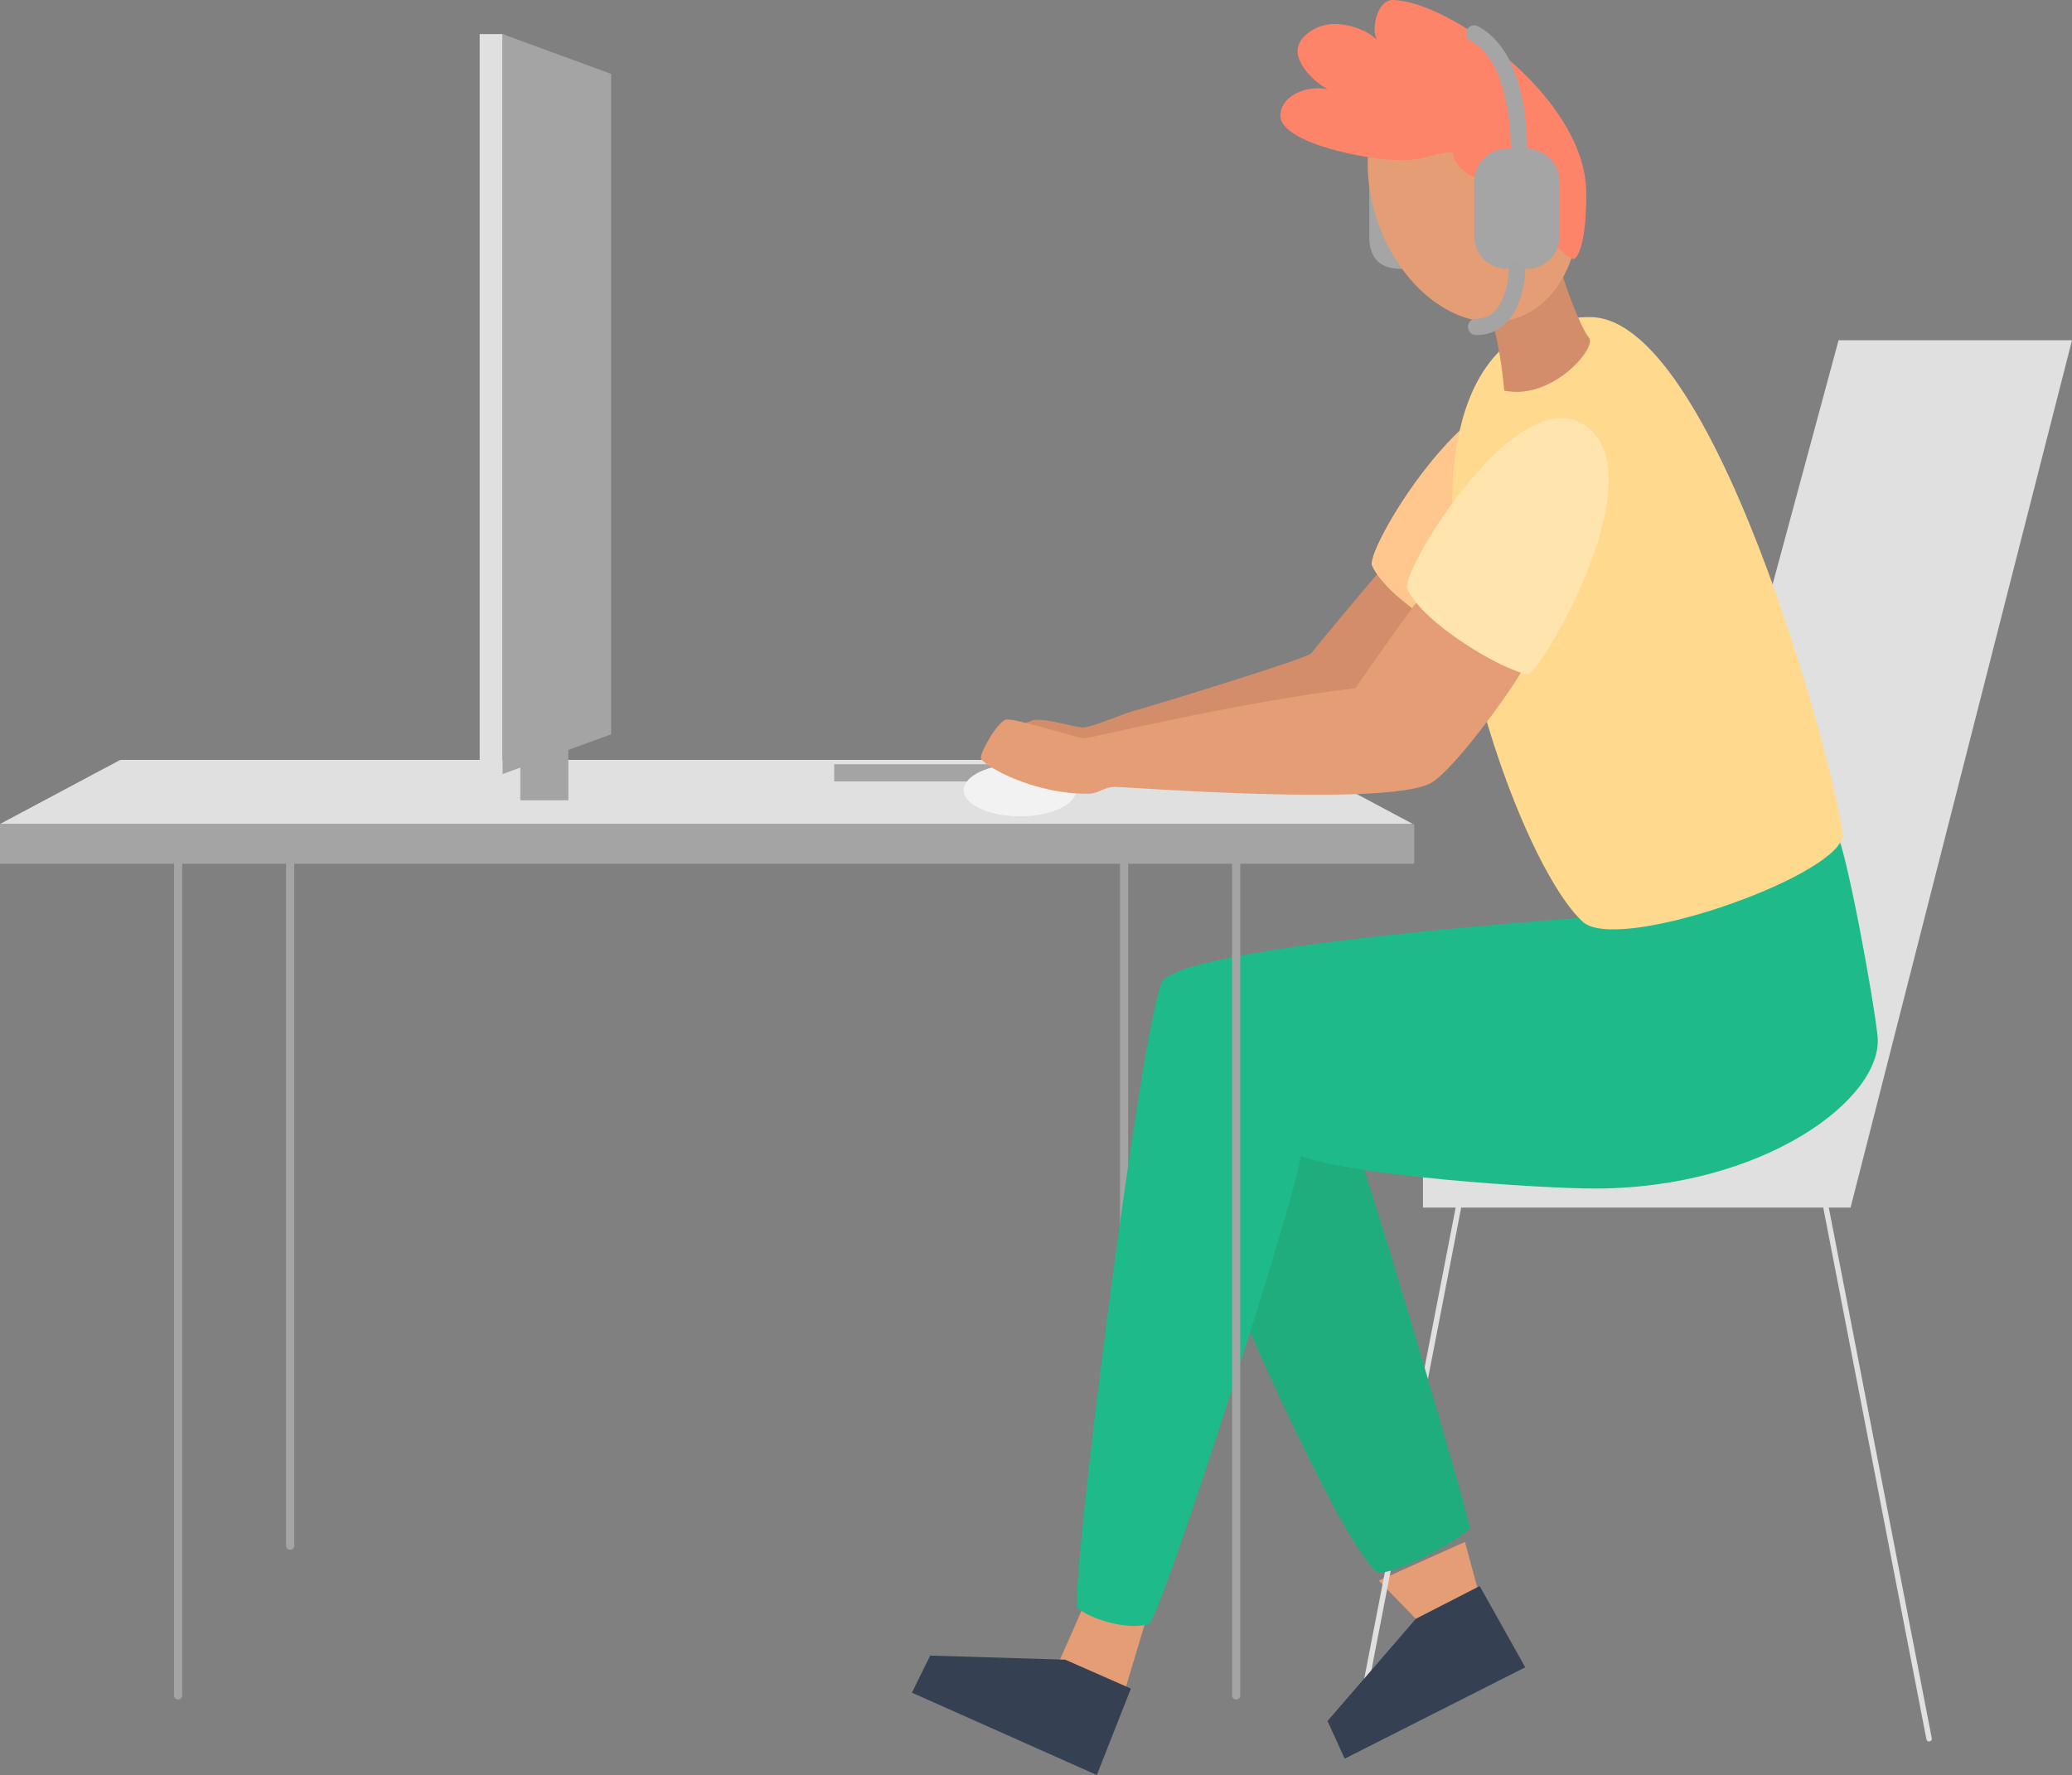 <?xml version="1.0" encoding="UTF-8"?> <svg xmlns="http://www.w3.org/2000/svg" viewBox="0 0 759.8 651"><rect x="0" y="0" width="759.8" height="651" fill="#808080" stroke="none"/> <defs> <style>.cls-1,.cls-16,.cls-17,.cls-5{fill:none;stroke-linecap:round;stroke-linejoin:round;}.cls-1,.cls-17{stroke:#a4a4a4;}.cls-1{stroke-width:3px;}.cls-2{fill:#a5a5a5;}.cls-3{fill:#e49d75;}.cls-4{fill:#d38d6a;}.cls-5{stroke:#e0e0e0;stroke-width:2px;}.cls-6{fill:#e0e0e0;}.cls-7{fill:#1fad7e;}.cls-8{fill:#1eba8a;}.cls-9{fill:#ffc78e;}.cls-10{fill:#ffd98e;}.cls-11{fill:#354052;}.cls-12{fill:#fd8369;}.cls-13{fill:#a4a4a4;}.cls-14{fill:#f2f2f2;}.cls-15{fill:#ffe4ad;}.cls-16{stroke:#a5a5a5;}.cls-16,.cls-17{stroke-width:6px;}</style> </defs> <title>Asset 202</title> <g id="Layer_2" data-name="Layer 2"> <g id="Layer_1-2" data-name="Layer 1"> <g id="vector"> <line class="cls-1" x1="412.2" y1="316.8" x2="412.2" y2="566.9"></line> <path class="cls-2" d="M514.1,54.6h7.3a12,12,0,0,1,12,12v20a12,12,0,0,1-12,12h-7.3c-6.6,0-12-2.4-12-12v-20A12,12,0,0,1,514.1,54.6Z"></path> <path class="cls-3" d="M397.1,589.5c-1.1,2.8-8.7,19.8-8.7,19.8l24.5,9.3,7.3-24.3Z"></path> <polygon class="cls-3" points="537.2 565.5 542.2 584 520.2 594.8 505.6 579.7 537.2 565.5"></polygon> <path class="cls-4" d="M505.6,209.8c-2.5,2.9-23.3,27.8-24.8,29.8s-62.4,20.5-65.6,21.3-14.8,5.9-18,5.9-13.7-3.5-18-2.7-18.1,8.8-16.8,12,150.2-7.5,150.2-7.5l16.2-50.5Z"></path> <line class="cls-5" x1="534.8" y1="442.9" x2="497" y2="637.7"></line> <polygon class="cls-6" points="674.2 124.8 759.8 124.8 678.6 442.9 521.8 442.9 521.8 422.2 609.6 363.9 674.2 124.8"></polygon> <path class="cls-7" d="M497,419.9c4.3,8.9,41,133.4,42,140.6-4.7,4.9-24.9,15.8-33.6,16.5-14.6-11.5-55.7-108.4-55.7-108.4S463.7,388.3,497,419.9Z"></path> <path class="cls-8" d="M673.5,306c3.2,3.8,13.5,59.6,15,74,2.3,22.7-41.6,55.9-103.7,55.9-20.5,0-88.3-4.6-107.8-11.9-1,12.3-50.1,166.1-55.7,171.7-9.1,2.4-22.7-2.6-26.1-6s23.5-215.9,31-229.6,160.7-24,160.7-24Z"></path> <path class="cls-9" d="M567.2,146.8c28.8,16.8-14.3,90.1-19.7,92-8.7-1-38.9-18.6-44.5-31.6C501.8,199.1,542.6,132.4,567.2,146.8Z"></path> <path class="cls-10" d="M583.1,116.3c48.1,0,94.4,183.6,92.5,190.9-3.9,15.1-82.7,42.6-95.3,30.8C548.3,308.1,489.4,116.3,583.1,116.3Z"></path> <line class="cls-5" x1="669.6" y1="442.9" x2="707.4" y2="637.7"></line> <polygon class="cls-11" points="414.7 619.3 402.2 651 334.4 620.8 341.1 607.2 390.6 608.7 414.7 619.3"></polygon> <polygon class="cls-11" points="542.6 581.7 559.3 611.5 493.1 645 486.8 631.2 519.2 593.7 542.6 581.7"></polygon> <path class="cls-4" d="M571.7,96.1c1.1,6.1,8,24.4,11,27.8s-13.2,23-31.1,19.4c-.5-6.2-2.7-23.6-5.5-26.5S571.7,96.1,571.7,96.1Z"></path> <ellipse class="cls-3" cx="540.21" cy="68.72" rx="37.2" ry="50.5" transform="translate(5.33 170.96) rotate(-18.07)"></ellipse> <path class="cls-12" d="M510.6,0c19.9,0,71.1,35.4,71.1,71,0,19.1-3.4,24-4.7,24s-13.6-9.6-13.6-16.5-2.4-17.1-4.8-17.1c-4,0-4.6,4.4-14.7,4.4-3.8,0-11.1-4.6-11.1-9.9-8.2.1-8.2,2.8-19.4,2.8-12.7,0-43.9-6.4-43.9-16.3,0-6.7,8.7-11.3,17.3-9.7-5.8-3.1-11-9.5-11-13.8,0-5.9,7.5-10.1,13.3-10.1,6.9,0,12.8,2.9,15.8,5.7C502.7,10.8,505,0,510.6,0Z"></path> <circle class="cls-3" cx="557" cy="71.5" r="10.3"></circle> <rect class="cls-13" y="302.3" width="518.6" height="14.5"></rect> <polygon class="cls-6" points="474 278.7 259.3 278.7 258.8 278.7 44.1 278.7 0 302.2 258.8 302.2 259.3 302.2 518.1 302.2 474 278.7"></polygon> <line class="cls-1" x1="65.3" y1="316.8" x2="65.3" y2="621.8"></line> <line class="cls-1" x1="106.4" y1="316.8" x2="106.4" y2="566.9"></line> <line class="cls-1" x1="453.3" y1="316.8" x2="453.3" y2="621.8"></line> <rect class="cls-13" x="305.9" y="280.3" width="91.9" height="6.3"></rect> <rect class="cls-13" x="190.8" y="272.5" width="17.6" height="21"></rect> <ellipse class="cls-14" cx="374" cy="289.8" rx="20.6" ry="9.6"></ellipse> <path class="cls-3" d="M520.3,219.9c-3,3.3-21.4,29.7-23.3,32.5-42,4.9-97.5,18.4-99.5,18.4s-25.4-7.5-28.5-6.9-9.5,11.8-9.3,14.1,18.6,13.4,39.8,13.1c4-.3,5.3-2.5,9.5-2.5s99,7.3,115.5-1.3c9-4.7,34.1-40.1,34.1-42.7S520.3,219.9,520.3,219.9Z"></path> <path class="cls-15" d="M580.1,155.3c28.8,16.8-14.3,90.1-19.7,92-8.7-1-38.9-18.6-44.5-31.6C514.7,207.7,555.5,141,580.1,155.3Z"></path> <rect class="cls-6" x="175.9" y="12.5" width="8.4" height="271.4"></rect> <polygon class="cls-13" points="184.3 12.5 184.3 148.2 184.3 283.9 224.1 269.3 224.1 148.2 224.1 27.1 184.3 12.5"></polygon> <path class="cls-2" d="M552.6,54.6h7.3a12,12,0,0,1,12,12v20a12,12,0,0,1-12,12h-7.3a12,12,0,0,1-12-12v-20A12,12,0,0,1,552.6,54.6Z"></path> <path class="cls-16" d="M557,60.2c0-2.5,1.9-38.2-16.4-47.9"></path> <path class="cls-17" d="M556.3,98.6c0,3.2-1.3,21.3-15,21.3"></path> </g> </g> </g> </svg> 